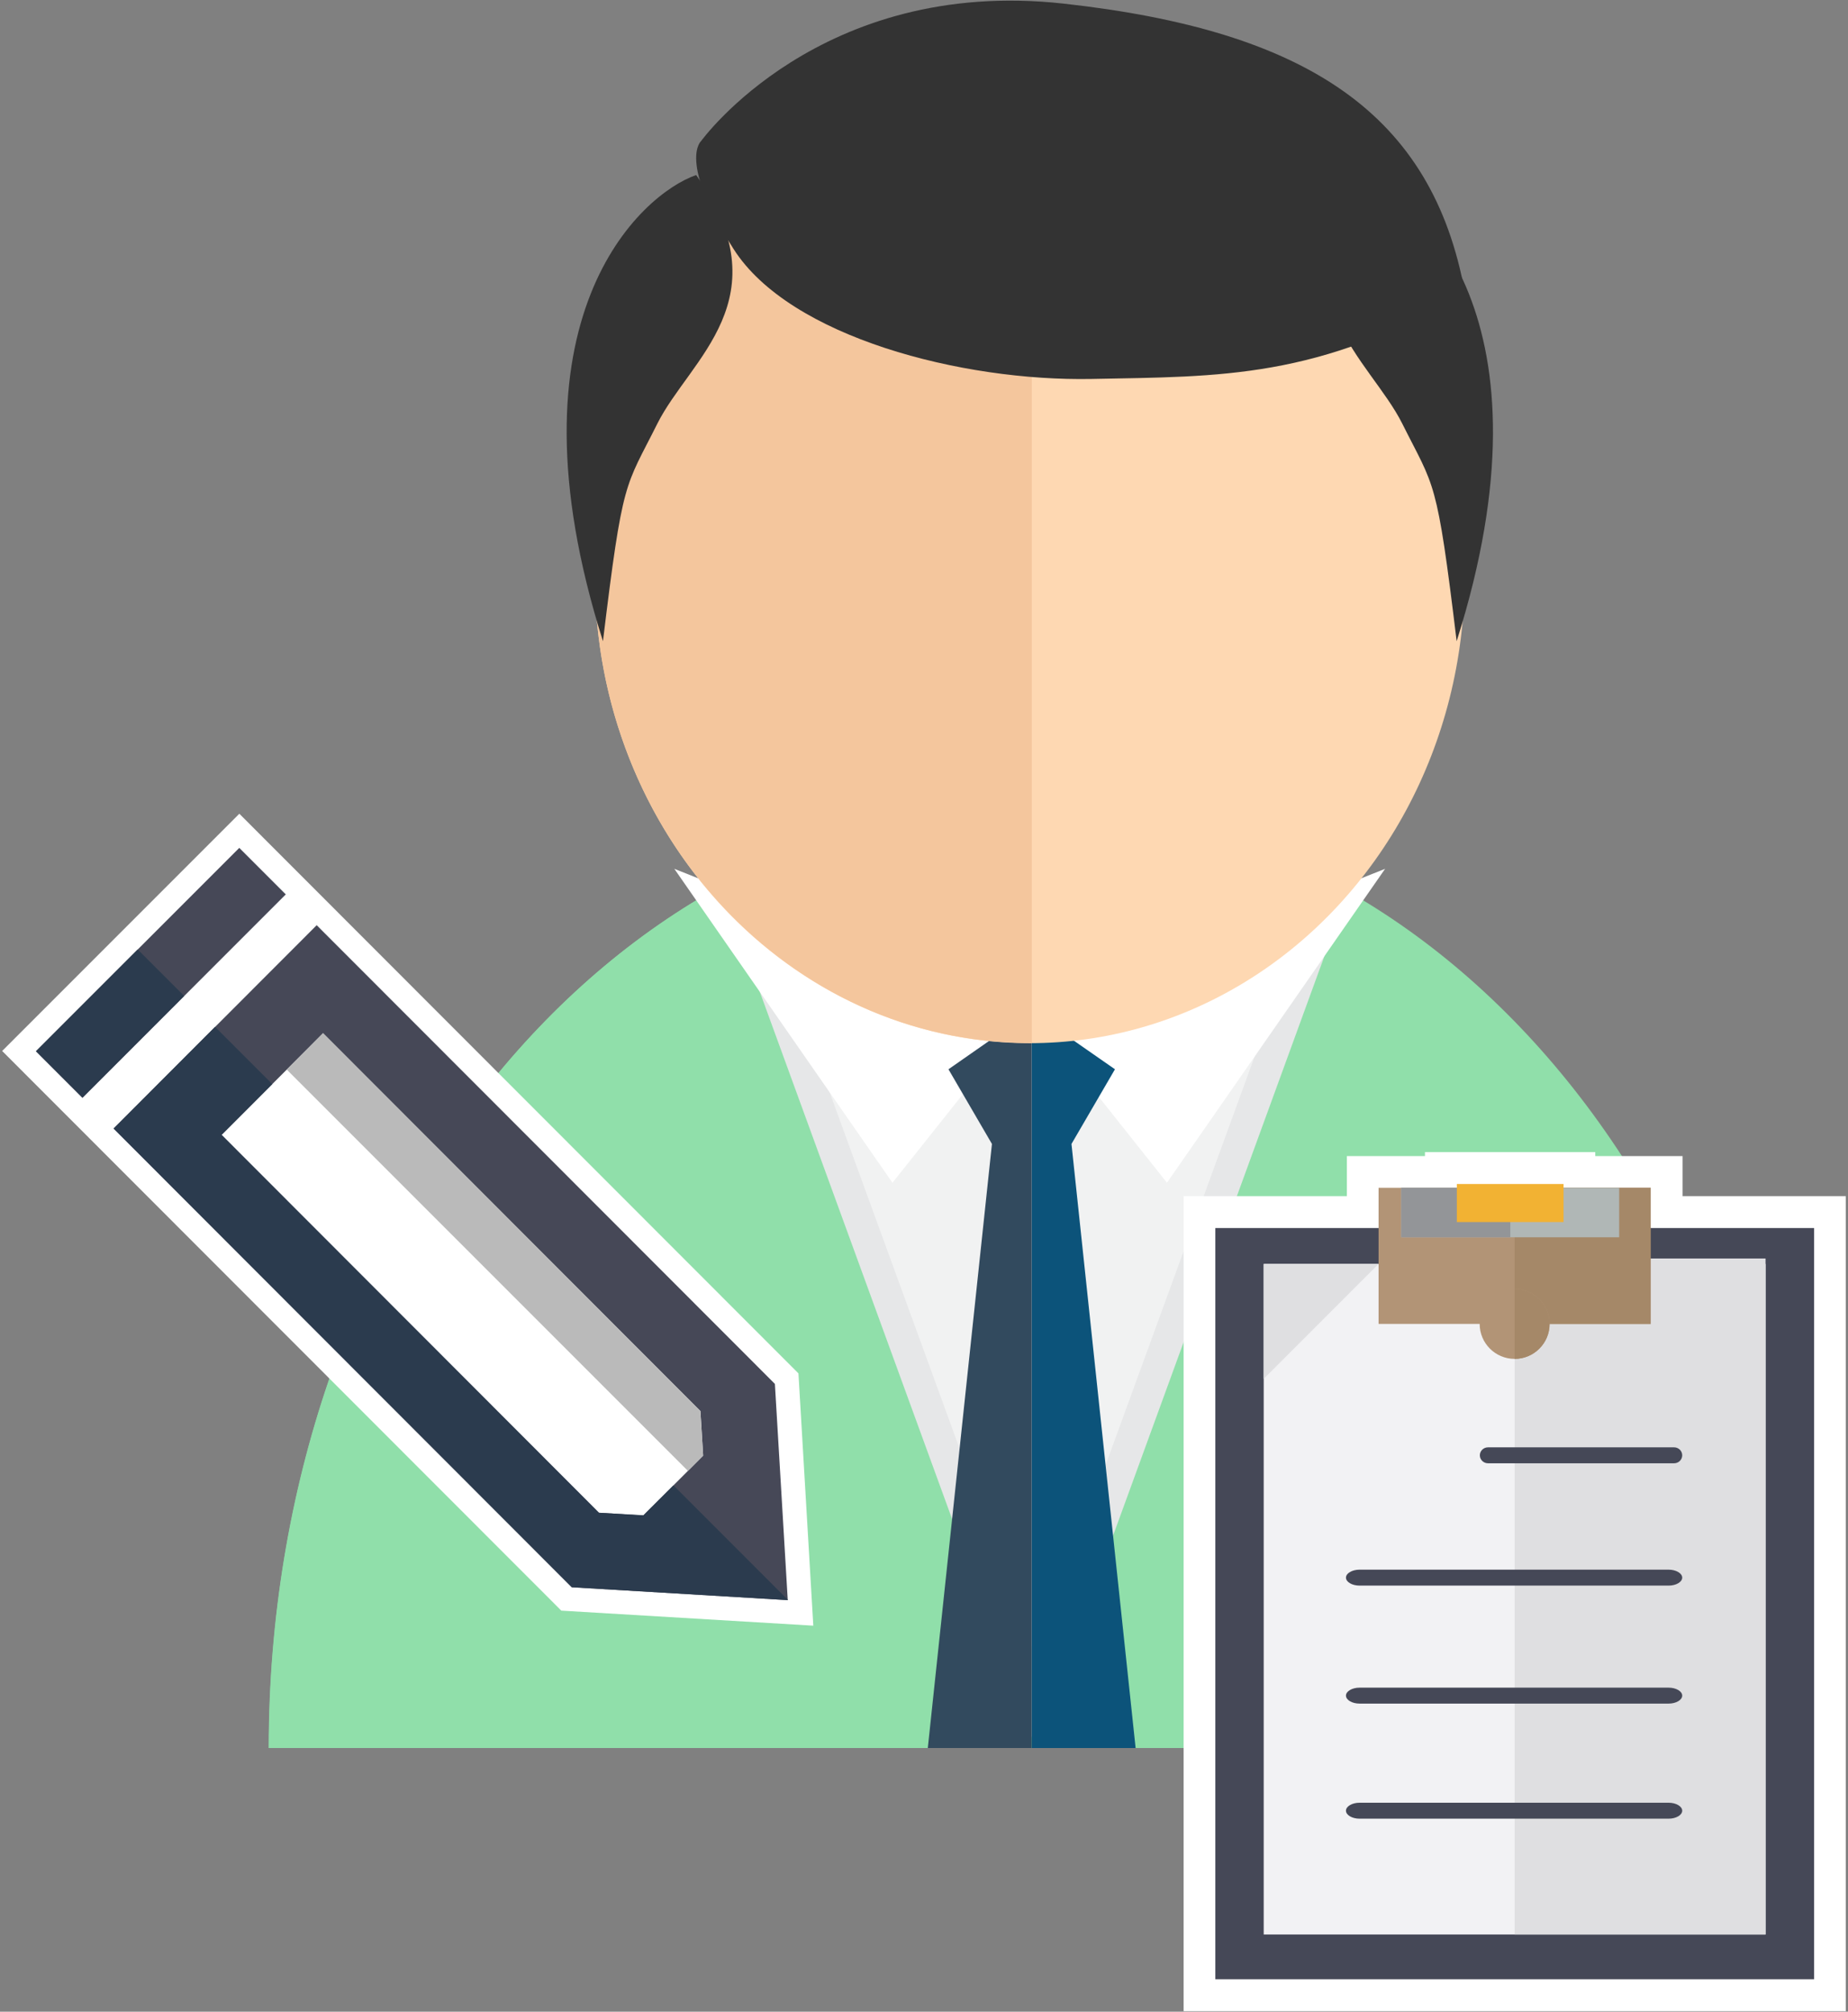 <?xml version="1.0" encoding="UTF-8"?>
<svg id="Layer_1" data-name="Layer 1" xmlns="http://www.w3.org/2000/svg" viewBox="0 0 102 111">
  <rect x="0" y="0" width="102" height="111" fill="#808080" stroke="none"/>
  <defs>
    <style>
      .cls-1 {
        fill: #b29476;
      }

      .cls-2 {
        fill: #fff;
      }

      .cls-3 {
        fill: #f2b233;
      }

      .cls-4 {
        fill: #464857;
      }

      .cls-5 {
        fill: #939598;
      }

      .cls-6 {
        fill: #0c537a;
      }

      .cls-7 {
        fill: #bababa;
      }

      .cls-8 {
        fill: #324a5e;
      }

      .cls-9 {
        fill: #333;
      }

      .cls-10 {
        fill: #fed8b2;
      }

      .cls-11 {
        fill: #90dfaa;
      }

      .cls-12 {
        fill: #a58868;
      }

      .cls-13 {
        fill: #454857;
      }

      .cls-14 {
        fill: #f1f2f2;
      }

      .cls-15 {
        fill: #dfdfe1;
      }

      .cls-16 {
        fill: #f2f2f4;
      }

      .cls-17 {
        fill: #b0b7b6;
      }

      .cls-18 {
        fill: #2b3b4e;
      }

      .cls-19 {
        fill: #e6e7e8;
      }

      .cls-20 {
        fill: #f4c69d;
      }
    </style>
  </defs>
  <g>
    <g>
      <path class="cls-11" d="m98.83,96.45c0-28.73-18.8-52.02-42-52.02-23.19,0-42,23.29-42,52.02h83.99Z"/>
      <path class="cls-11" d="m56.84,44.43s.07,0,.11,0v52.02H14.84c0-28.73,18.8-52.02,42-52.02Z"/>
      <g>
        <polygon class="cls-19" points="57.16 42.26 76.93 42.26 57.16 96.45 37.39 42.26 57.16 42.26"/>
        <polygon class="cls-14" points="76.93 37.24 57.16 91.43 37.39 37.24 76.93 37.24"/>
      </g>
      <polygon class="cls-2" points="56.84 55.73 49.26 65.26 37.22 47.94 56.84 55.73"/>
      <polygon class="cls-2" points="56.84 55.73 64.41 65.26 76.45 47.94 56.84 55.73"/>
      <g>
        <polygon class="cls-6" points="56.94 55.8 61.54 59 59.14 63.12 62.68 96.45 56.94 96.45 56.94 55.8"/>
        <polygon class="cls-8" points="51.21 96.45 54.75 63.12 52.35 59 56.94 55.8 56.94 96.45 51.21 96.45"/>
      </g>
      <ellipse class="cls-10" cx="56.84" cy="31.81" rx="24" ry="25.75"/>
      <path class="cls-20" d="m56.84,6.07s.07,0,.11,0v51.48s-.07,0-.11,0c-13.25,0-24-11.53-24-25.74,0-14.22,10.74-25.74,24-25.74Z"/>
    </g>
    <g>
      <polygon class="cls-2" points="13.21 44.9 44.07 75.78 44.89 89.7 30.98 88.87 .12 57.99 13.21 44.9"/>
      <g>
        <g>
          <g>
            <path class="cls-4" d="m6.27,62.27l25.29,25.31,11.92.71-.71-11.93-25.29-25.31-11.21,11.22Zm26.79,21.2l-20.83-20.85,5.6-5.61,20.83,20.85.15,2.46h0s-3.3,3.3-3.3,3.3l-2.45-.15Z"/>
            <rect class="cls-4" x=".94" y="51.86" width="15.87" height="3.63" transform="translate(-35.35 22) rotate(-45)"/>
          </g>
          <polygon class="cls-7" points="37.97 81.16 38.81 80.31 38.66 77.86 38.66 77.86 17.83 57.01 15.83 59.02 37.97 81.16"/>
        </g>
        <polygon class="cls-18" points="11.87 56.66 15.03 59.82 12.23 62.62 33.06 83.47 35.51 83.61 37.17 81.96 43.48 88.27 43.48 88.29 31.56 87.58 6.27 62.27 11.87 56.66"/>
        <rect class="cls-18" x="2.1" y="54.66" width="7.94" height="3.63" transform="translate(50.3 92.12) rotate(135)"/>
      </g>
    </g>
    <g>
      <path class="cls-9" d="m38.42,9.66c-3.04,1.05-10.78,7.91-5.14,25.72,1.1-9.08,1.21-8.42,3-12,1.79-3.58,6.97-6.89,2.14-13.73Z"/>
      <path class="cls-9" d="m75.26,9.66c3.04,1.05,10.78,7.91,5.14,25.72-1.1-9.08-1.21-8.42-3-12-1.79-3.58-6.97-6.89-2.14-13.73Z"/>
      <path class="cls-9" d="m38.7,7.78S45.25-1.29,58.71.2c13.46,1.49,20.36,6.09,22.15,15.97-8.1,4.74-13.46,4.6-20.6,4.74-7.15.14-16.67-2.3-19.77-7.17-3.1-4.87-1.79-5.96-1.79-5.96Z"/>
    </g>
  </g>
  <g>
    <polygon class="cls-2" points="92.87 66 92.87 63.79 88.05 63.79 88.05 63.57 78.65 63.57 78.65 63.79 74.34 63.79 74.34 66 65.33 66 65.33 110.97 101.88 110.97 101.88 66 92.87 66"/>
    <g>
      <rect class="cls-13" x="67.08" y="67.76" width="33.05" height="41.45"/>
      <rect class="cls-16" x="69.75" y="69.74" width="27.7" height="37"/>
      <rect class="cls-15" x="83.6" y="69.44" width="13.85" height="37.3"/>
      <g>
        <rect class="cls-1" x="76.09" y="65.54" width="15.02" height="7.51"/>
        <rect class="cls-12" x="83.6" y="65.54" width="7.51" height="7.51"/>
        <circle class="cls-1" cx="83.6" cy="73.05" r="1.93"/>
        <path class="cls-12" d="m83.6,71.12v3.86c1.06,0,1.93-.86,1.93-1.93s-.86-1.93-1.93-1.93h0Z"/>
      </g>
      <rect class="cls-17" x="77.34" y="65.54" width="12.03" height="2.73"/>
      <rect class="cls-5" x="77.34" y="65.54" width="6.02" height="2.73"/>
      <rect class="cls-3" x="80.41" y="65.33" width="5.89" height="2.1"/>
      <polygon class="cls-15" points="76.09 69.74 69.75 69.74 69.75 76.08 76.09 69.74"/>
      <path class="cls-13" d="m92.4,80.74h-10.27c-.25,0-.45-.2-.45-.44s.2-.44.45-.44h10.27c.25,0,.45.2.45.44s-.2.44-.45.44Z"/>
      <path class="cls-13" d="m92.1,87.49h-17.06c-.41,0-.75-.2-.75-.44s.34-.44.75-.44h17.06c.41,0,.75.2.75.44s-.34.44-.75.44Z"/>
      <path class="cls-13" d="m92.1,94h-17.06c-.41,0-.75-.2-.75-.44s.34-.44.75-.44h17.06c.41,0,.75.2.75.44s-.34.44-.75.44Z"/>
      <path class="cls-13" d="m92.1,100.35h-17.06c-.41,0-.75-.2-.75-.44s.34-.44.75-.44h17.06c.41,0,.75.2.75.44s-.34.44-.75.44Z"/>
    </g>
  </g>
</svg>